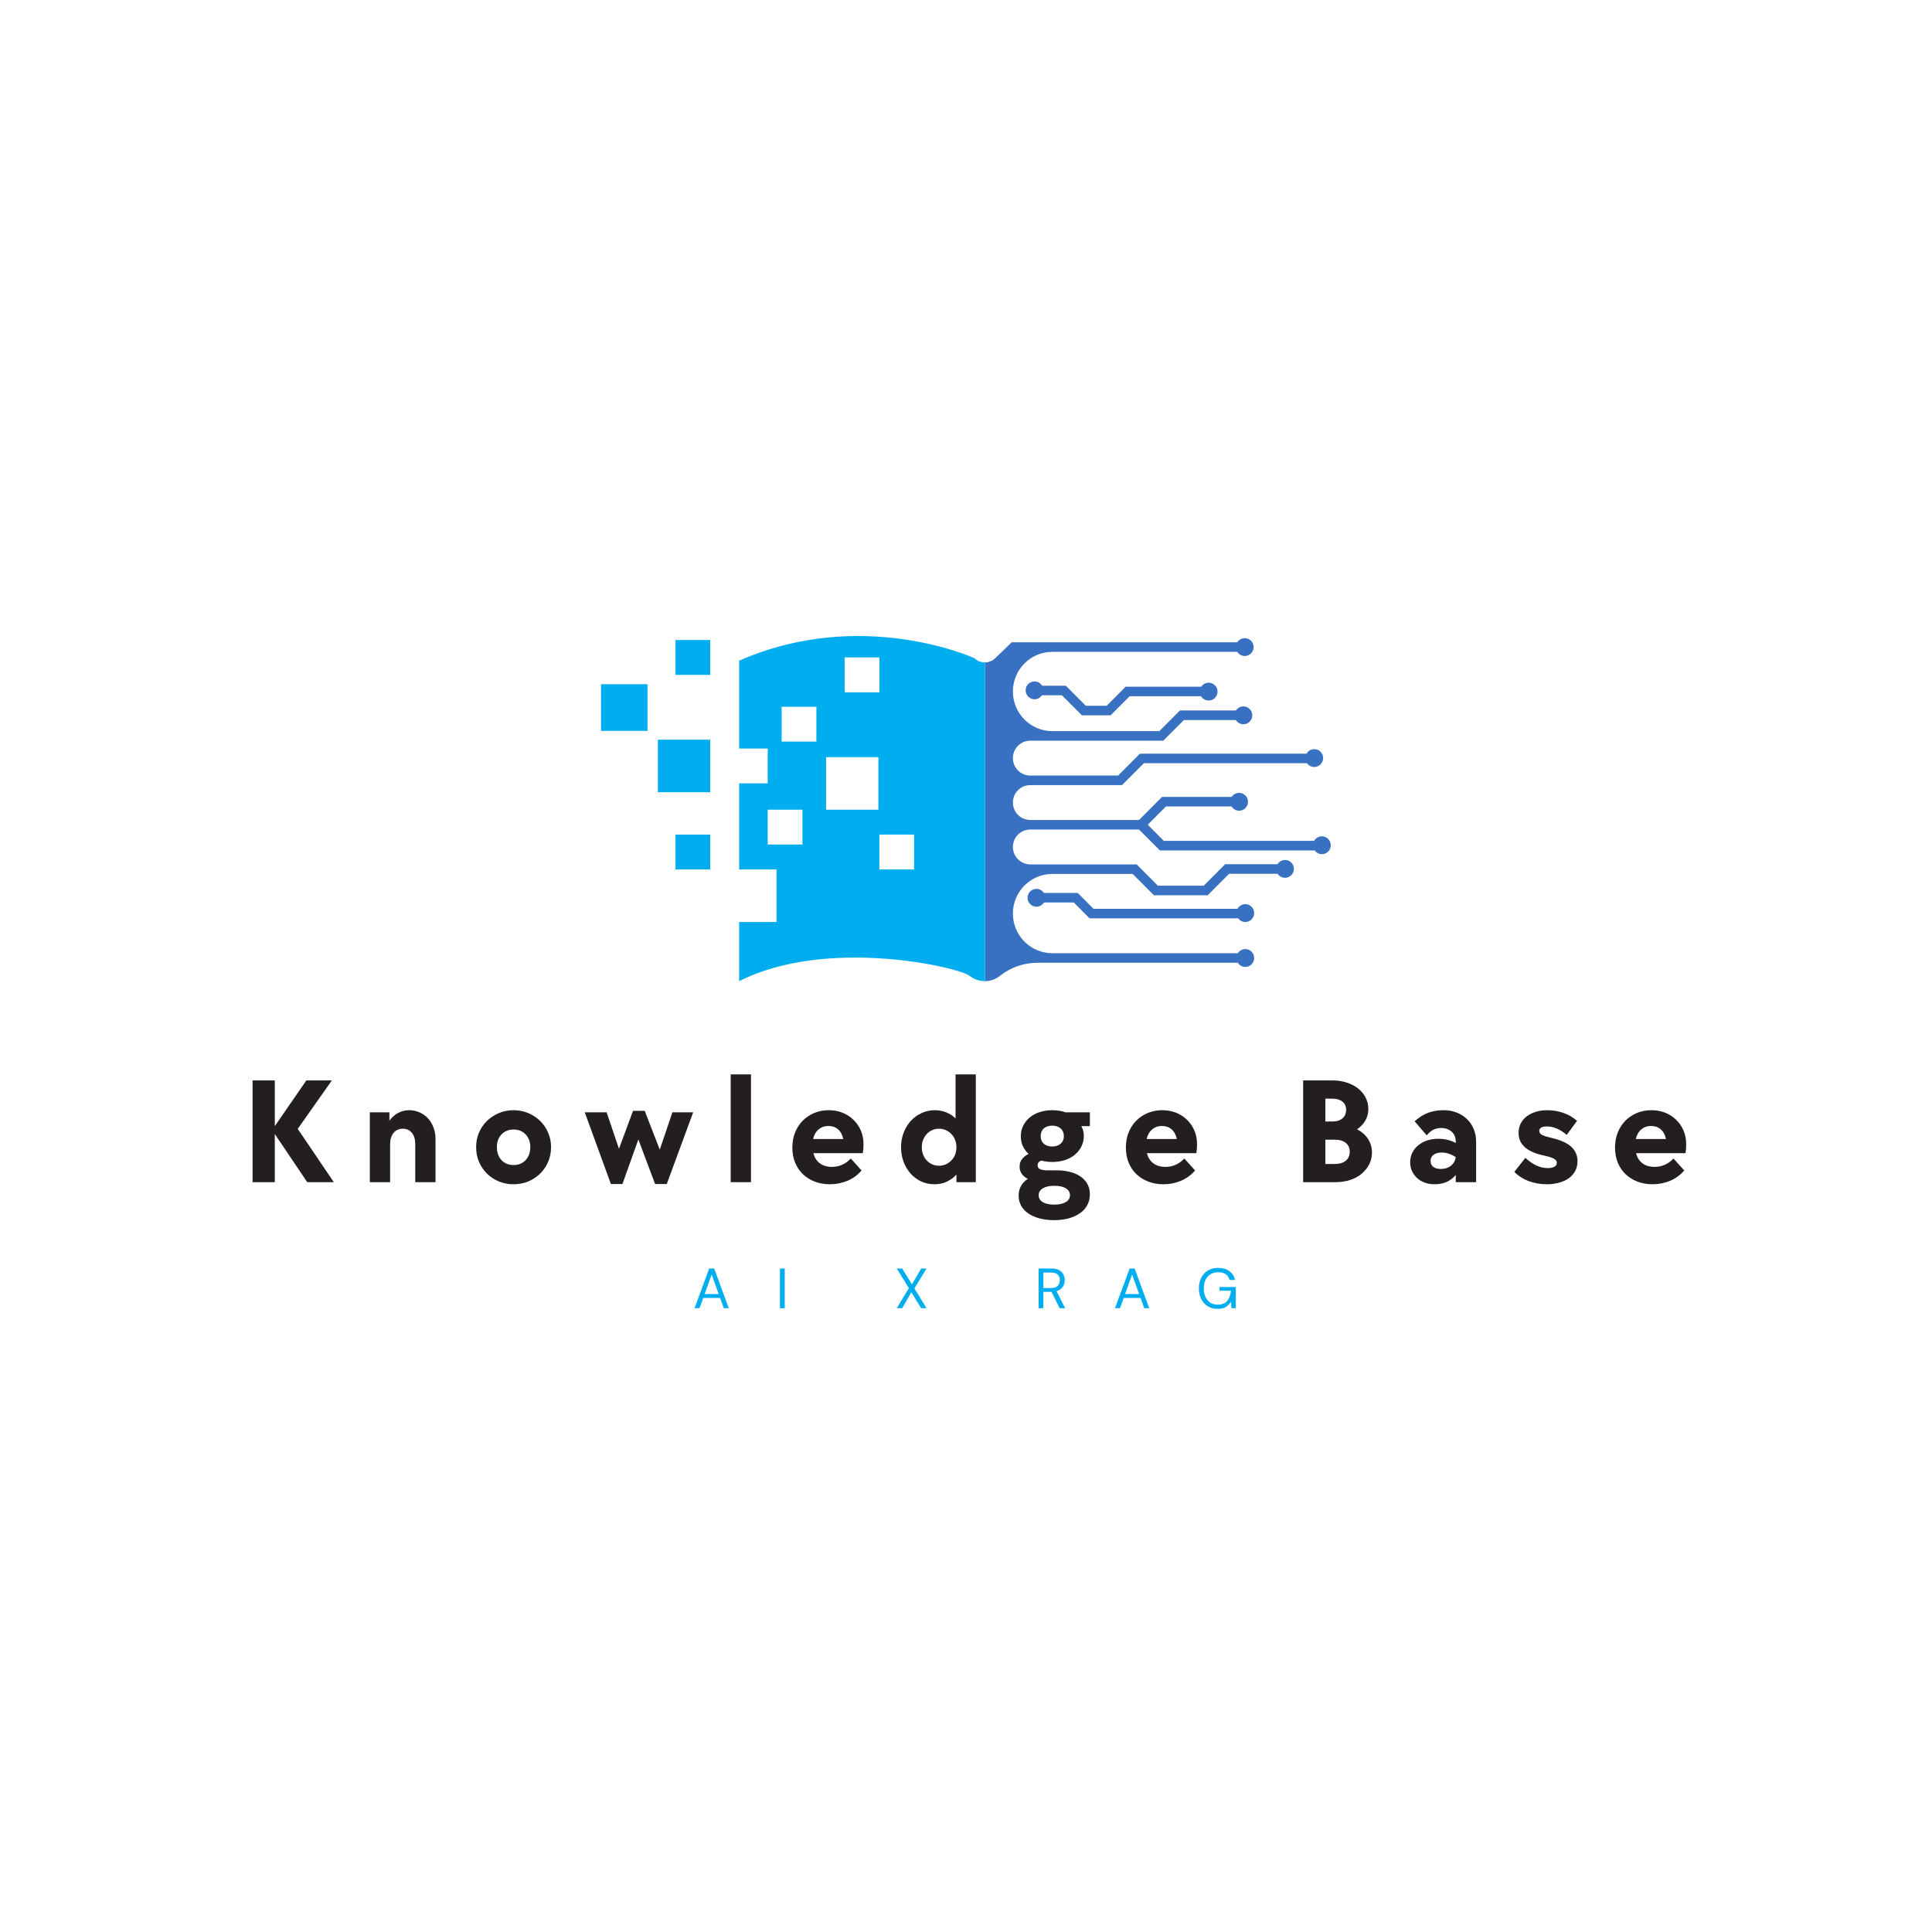 <svg xmlns="http://www.w3.org/2000/svg" xmlns:xlink="http://www.w3.org/1999/xlink" width="500" zoomAndPan="magnify" viewBox="0 0 375 375" height="500" preserveAspectRatio="xMidYMid meet" version="1.0"><defs><g/><clipPath id="8dbb98428f"><path d="M 191 123 L 258.41 123 L 258.41 190.477 L 191 190.477 Z M 191 123 " clip-rule="nonzero"/></clipPath><clipPath id="a700b89b36"><path d="M 116.66 132 L 126 132 L 126 142 L 116.66 142 Z M 116.66 132 " clip-rule="nonzero"/></clipPath><clipPath id="74ac31c844"><path d="M 143 123 L 192 123 L 192 190.477 L 143 190.477 Z M 143 123 " clip-rule="nonzero"/></clipPath></defs><rect x="-37.5" width="450" fill="#ffffff" y="-37.5" height="450" fill-opacity="1"/><rect x="-37.5" width="450" fill="#ffffff" y="-37.5" height="450" fill-opacity="1"/><path fill="#3871c1" d="M 240.199 176.398 L 212.25 176.398 L 209.18 173.316 L 202.613 173.316 C 202.305 172.844 201.773 172.527 201.168 172.527 C 200.219 172.527 199.445 173.305 199.445 174.258 C 199.445 175.215 200.219 175.988 201.168 175.988 C 201.789 175.988 202.328 175.66 202.633 175.168 L 208.414 175.168 L 211.484 178.254 L 240.324 178.254 C 240.641 178.68 241.141 178.957 241.711 178.957 C 242.664 178.957 243.434 178.184 243.434 177.227 C 243.434 176.27 242.664 175.496 241.711 175.496 C 241.059 175.496 240.488 175.859 240.199 176.398 " fill-opacity="1" fill-rule="nonzero"/><path fill="#3871c1" d="M 233.16 133.289 L 218.492 133.289 L 214.805 136.992 L 210.758 136.992 L 206.887 133.102 L 202.273 133.102 C 201.973 132.602 201.426 132.266 200.801 132.266 C 199.848 132.266 199.074 133.039 199.074 133.996 C 199.074 134.949 199.848 135.727 200.801 135.727 C 201.398 135.727 201.926 135.418 202.234 134.953 L 206.121 134.953 L 209.996 138.844 L 215.57 138.844 L 219.254 135.145 L 233.133 135.145 C 233.434 135.641 233.977 135.973 234.602 135.973 C 235.551 135.973 236.324 135.199 236.324 134.242 C 236.324 133.285 235.551 132.512 234.602 132.512 C 234 132.512 233.469 132.82 233.16 133.289 " fill-opacity="1" fill-rule="nonzero"/><g clip-path="url(#8dbb98428f)"><path fill="#3871c1" d="M 258.289 163.863 C 258.203 163.062 257.547 162.414 256.746 162.34 C 256.031 162.27 255.398 162.641 255.078 163.211 L 225.895 163.211 L 222.777 160.082 L 226.309 156.535 L 239.047 156.535 C 239.383 157.078 240.004 157.422 240.699 157.344 C 241.492 157.262 242.137 156.617 242.223 155.824 C 242.34 154.777 241.527 153.895 240.512 153.895 C 239.906 153.895 239.375 154.207 239.066 154.684 L 225.543 154.684 L 221.09 159.156 L 199.969 159.156 C 198.109 159.156 196.602 157.641 196.602 155.773 C 196.602 153.902 198.109 152.387 199.969 152.387 L 217.789 152.387 L 222.016 148.145 L 253.699 148.145 C 254.016 148.594 254.539 148.883 255.133 148.871 C 256.039 148.855 256.797 148.102 256.824 147.191 C 256.852 146.215 256.066 145.41 255.102 145.41 C 254.457 145.41 253.895 145.766 253.602 146.293 L 221.25 146.293 L 217.027 150.535 L 199.969 150.535 C 198.109 150.535 196.602 149.02 196.602 147.152 C 196.602 145.281 198.109 143.766 199.969 143.766 L 225.793 143.766 L 229.789 139.758 L 239.879 139.758 C 240.215 140.297 240.836 140.641 241.531 140.566 C 242.32 140.48 242.969 139.836 243.055 139.043 C 243.168 138 242.359 137.113 241.34 137.113 C 240.738 137.113 240.203 137.43 239.898 137.902 L 229.023 137.902 L 225.027 141.914 L 204.266 141.914 C 200.031 141.914 196.602 138.469 196.602 134.219 C 196.602 129.969 200.031 126.523 204.266 126.523 L 240.148 126.523 C 240.488 127.059 241.105 127.395 241.797 127.316 C 242.586 127.227 243.227 126.586 243.316 125.793 C 243.43 124.75 242.621 123.867 241.602 123.867 C 240.992 123.867 240.453 124.188 240.148 124.668 L 196.363 124.668 L 193.191 127.746 C 192.625 128.297 191.891 128.57 191.156 128.57 L 191.156 190.445 C 192.191 190.445 193.23 190.102 194.09 189.414 C 196.148 187.77 198.703 186.875 201.332 186.875 L 240.258 186.875 C 240.594 187.406 241.215 187.742 241.906 187.668 C 242.695 187.578 243.336 186.938 243.422 186.145 C 243.539 185.102 242.727 184.219 241.711 184.219 C 241.098 184.219 240.562 184.539 240.258 185.02 L 204.266 185.02 C 200.031 185.02 196.602 181.574 196.602 177.324 C 196.602 173.074 200.031 169.633 204.266 169.633 L 219.859 169.633 L 223.973 173.766 L 234.414 173.766 L 238.566 169.598 L 247.98 169.598 C 248.32 170.121 248.938 170.449 249.625 170.371 C 250.41 170.277 251.047 169.637 251.133 168.848 C 251.25 167.805 250.438 166.922 249.422 166.922 C 248.801 166.922 248.262 167.25 247.957 167.742 L 237.797 167.742 L 233.648 171.91 L 224.738 171.91 L 220.621 167.777 L 199.969 167.777 C 198.109 167.777 196.602 166.262 196.602 164.395 C 196.602 162.523 198.109 161.012 199.969 161.012 L 221.09 161.012 L 225.129 165.066 L 255.176 165.066 C 255.488 165.504 256 165.793 256.578 165.793 C 257.594 165.793 258.406 164.91 258.289 163.863 " fill-opacity="1" fill-rule="nonzero"/></g><path fill="#00adef" d="M 137.852 153.77 L 127.695 153.77 L 127.695 143.574 L 137.852 143.574 L 137.852 153.77 " fill-opacity="1" fill-rule="nonzero"/><g clip-path="url(#a700b89b36)"><path fill="#00adef" d="M 125.68 141.859 L 116.66 141.859 L 116.66 132.805 L 125.68 132.805 L 125.68 141.859 " fill-opacity="1" fill-rule="nonzero"/></g><path fill="#00adef" d="M 137.852 130.996 L 131.113 130.996 L 131.113 124.227 L 137.852 124.227 L 137.852 130.996 " fill-opacity="1" fill-rule="nonzero"/><path fill="#00adef" d="M 137.852 168.758 L 131.113 168.758 L 131.113 161.992 L 137.852 161.992 L 137.852 168.758 " fill-opacity="1" fill-rule="nonzero"/><g clip-path="url(#74ac31c844)"><path fill="#00adef" d="M 177.422 168.758 L 170.684 168.758 L 170.684 161.992 L 177.422 161.992 Z M 170.496 157.156 L 160.34 157.156 L 160.34 146.957 L 170.496 146.957 Z M 158.461 143.941 L 151.719 143.941 L 151.719 137.176 L 158.461 137.176 Z M 155.754 163.922 L 149.012 163.922 L 149.012 157.156 L 155.754 157.156 Z M 163.941 127.613 L 170.684 127.613 L 170.684 134.379 L 163.941 134.379 Z M 189.117 127.746 C 189.117 127.746 167.312 117.762 143.469 128.238 L 143.469 145.289 L 149.012 145.289 L 149.012 152.055 L 143.469 152.055 L 143.469 168.758 L 150.719 168.758 L 150.719 178.957 L 143.469 178.957 L 143.469 190.445 C 160.617 181.777 186.16 187.77 188.219 189.414 C 189.078 190.102 190.117 190.445 191.156 190.445 L 191.156 128.57 C 190.422 128.57 189.684 128.297 189.117 127.746 " fill-opacity="1" fill-rule="nonzero"/></g><g fill="#231f20" fill-opacity="1"><g transform="translate(46.822, 229.458)"><g><path d="M 2.203 -19.75 L 6.516 -19.75 L 6.516 -10.875 L 12.641 -19.75 L 17.594 -19.75 L 10.969 -10.344 L 17.969 0 L 12.812 0 L 6.516 -9.344 L 6.516 0 L 2.203 0 Z M 2.203 -19.75 "/></g></g></g><g fill="#231f20" fill-opacity="1"><g transform="translate(70.16, 229.458)"><g><path d="M 1.625 -13.562 L 5.422 -13.562 L 5.422 -11.938 C 5.891 -12.582 6.453 -13.082 7.109 -13.438 C 7.773 -13.789 8.5 -13.969 9.281 -13.969 C 10.008 -13.969 10.688 -13.82 11.312 -13.531 C 11.945 -13.25 12.488 -12.859 12.938 -12.359 C 13.383 -11.859 13.734 -11.27 13.984 -10.594 C 14.242 -9.914 14.375 -9.188 14.375 -8.406 L 14.375 0 L 10.438 0 L 10.438 -7.422 C 10.438 -8.328 10.219 -9.047 9.781 -9.578 C 9.352 -10.109 8.766 -10.375 8.016 -10.375 C 7.266 -10.375 6.664 -10.098 6.219 -9.547 C 5.781 -8.992 5.562 -8.258 5.562 -7.344 L 5.562 0 L 1.625 0 Z M 1.625 -13.562 "/></g></g></g><g fill="#231f20" fill-opacity="1"><g transform="translate(91.523, 229.458)"><g><path d="M 8.156 0.406 C 7.133 0.406 6.18 0.223 5.297 -0.141 C 4.422 -0.516 3.648 -1.023 2.984 -1.672 C 2.328 -2.328 1.812 -3.094 1.438 -3.969 C 1.07 -4.844 0.891 -5.781 0.891 -6.781 C 0.891 -7.781 1.07 -8.719 1.438 -9.594 C 1.812 -10.469 2.328 -11.227 2.984 -11.875 C 3.648 -12.52 4.422 -13.031 5.297 -13.406 C 6.18 -13.781 7.133 -13.969 8.156 -13.969 C 9.176 -13.969 10.129 -13.781 11.016 -13.406 C 11.898 -13.031 12.672 -12.52 13.328 -11.875 C 13.992 -11.227 14.508 -10.469 14.875 -9.594 C 15.25 -8.719 15.438 -7.781 15.438 -6.781 C 15.438 -5.781 15.25 -4.844 14.875 -3.969 C 14.508 -3.094 13.992 -2.328 13.328 -1.672 C 12.672 -1.023 11.898 -0.516 11.016 -0.141 C 10.129 0.223 9.176 0.406 8.156 0.406 Z M 8.156 -3.328 C 9.125 -3.328 9.906 -3.645 10.5 -4.281 C 11.102 -4.926 11.406 -5.77 11.406 -6.812 C 11.406 -7.812 11.102 -8.629 10.5 -9.266 C 9.906 -9.898 9.125 -10.219 8.156 -10.219 C 7.195 -10.219 6.414 -9.898 5.812 -9.266 C 5.219 -8.629 4.922 -7.812 4.922 -6.812 C 4.922 -5.77 5.219 -4.926 5.812 -4.281 C 6.414 -3.645 7.195 -3.328 8.156 -3.328 Z M 8.156 -3.328 "/></g></g></g><g fill="#231f20" fill-opacity="1"><g transform="translate(113.358, 229.458)"><g><path d="M 0.141 -13.562 L 4.391 -13.562 L 6.781 -6.484 L 9.516 -13.844 L 11.781 -13.844 L 14.703 -6.312 L 17.156 -13.562 L 21.188 -13.562 L 16.062 0.359 L 13.797 0.359 L 10.547 -8.281 L 7.453 0.359 L 5.219 0.359 Z M 0.141 -13.562 "/></g></g></g><g fill="#231f20" fill-opacity="1"><g transform="translate(140.202, 229.458)"><g><path d="M 1.625 -20.922 L 5.562 -20.922 L 5.562 0 L 1.625 0 Z M 1.625 -20.922 "/></g></g></g><g fill="#231f20" fill-opacity="1"><g transform="translate(152.903, 229.458)"><g><path d="M 8.188 0.406 C 7.113 0.406 6.129 0.234 5.234 -0.109 C 4.336 -0.461 3.562 -0.953 2.906 -1.578 C 2.258 -2.211 1.758 -2.969 1.406 -3.844 C 1.062 -4.719 0.891 -5.676 0.891 -6.719 C 0.891 -7.758 1.062 -8.723 1.406 -9.609 C 1.758 -10.492 2.25 -11.258 2.875 -11.906 C 3.508 -12.551 4.258 -13.055 5.125 -13.422 C 5.988 -13.785 6.93 -13.969 7.953 -13.969 C 8.922 -13.969 9.812 -13.805 10.625 -13.484 C 11.438 -13.16 12.145 -12.703 12.75 -12.109 C 13.363 -11.523 13.844 -10.828 14.188 -10.016 C 14.531 -9.211 14.703 -8.332 14.703 -7.375 C 14.703 -7.02 14.691 -6.723 14.672 -6.484 C 14.648 -6.242 14.613 -5.957 14.562 -5.625 L 4.984 -5.625 C 5.18 -4.801 5.586 -4.148 6.203 -3.672 C 6.816 -3.203 7.609 -2.969 8.578 -2.969 C 9.266 -2.969 9.91 -3.098 10.516 -3.359 C 11.129 -3.617 11.703 -4.031 12.234 -4.594 L 14.328 -2.266 C 13.555 -1.379 12.641 -0.711 11.578 -0.266 C 10.516 0.18 9.383 0.406 8.188 0.406 Z M 10.781 -8.375 C 10.602 -9.195 10.266 -9.82 9.766 -10.25 C 9.266 -10.688 8.641 -10.906 7.891 -10.906 C 7.129 -10.906 6.488 -10.676 5.969 -10.219 C 5.445 -9.77 5.098 -9.156 4.922 -8.375 Z M 10.781 -8.375 "/></g></g></g><g fill="#231f20" fill-opacity="1"><g transform="translate(174.001, 229.458)"><g><path d="M 7.391 0.406 C 6.473 0.406 5.617 0.227 4.828 -0.125 C 4.047 -0.488 3.359 -0.992 2.766 -1.641 C 2.18 -2.297 1.723 -3.062 1.391 -3.938 C 1.055 -4.812 0.891 -5.758 0.891 -6.781 C 0.891 -7.781 1.055 -8.719 1.391 -9.594 C 1.723 -10.469 2.18 -11.227 2.766 -11.875 C 3.359 -12.52 4.055 -13.031 4.859 -13.406 C 5.672 -13.781 6.535 -13.969 7.453 -13.969 C 8.254 -13.969 8.992 -13.828 9.672 -13.547 C 10.359 -13.273 10.957 -12.883 11.469 -12.375 L 11.469 -20.922 L 15.406 -20.922 L 15.406 0 L 11.641 0 L 11.641 -1.469 C 11.129 -0.906 10.516 -0.453 9.797 -0.109 C 9.078 0.234 8.273 0.406 7.391 0.406 Z M 8.25 -3.188 C 8.738 -3.188 9.188 -3.281 9.594 -3.469 C 10.008 -3.656 10.367 -3.91 10.672 -4.234 C 10.984 -4.555 11.223 -4.93 11.391 -5.359 C 11.555 -5.797 11.641 -6.27 11.641 -6.781 C 11.641 -7.289 11.555 -7.758 11.391 -8.188 C 11.223 -8.625 10.984 -9.004 10.672 -9.328 C 10.367 -9.648 10.008 -9.906 9.594 -10.094 C 9.188 -10.281 8.738 -10.375 8.25 -10.375 C 7.781 -10.375 7.336 -10.281 6.922 -10.094 C 6.516 -9.906 6.16 -9.648 5.859 -9.328 C 5.566 -9.004 5.336 -8.625 5.172 -8.188 C 5.004 -7.758 4.922 -7.289 4.922 -6.781 C 4.922 -6.27 5.004 -5.797 5.172 -5.359 C 5.336 -4.93 5.566 -4.555 5.859 -4.234 C 6.16 -3.91 6.516 -3.656 6.922 -3.469 C 7.336 -3.281 7.781 -3.188 8.25 -3.188 Z M 8.25 -3.188 "/></g></g></g><g fill="#231f20" fill-opacity="1"><g transform="translate(196.544, 229.458)"><g><path d="M 8.078 4.359 C 9.016 4.359 9.758 4.195 10.312 3.875 C 10.863 3.551 11.141 3.102 11.141 2.531 C 11.141 1.969 10.867 1.52 10.328 1.188 C 9.785 0.863 9.047 0.703 8.109 0.703 C 7.16 0.703 6.414 0.863 5.875 1.188 C 5.332 1.52 5.062 1.969 5.062 2.531 C 5.062 3.102 5.328 3.551 5.859 3.875 C 6.391 4.195 7.129 4.359 8.078 4.359 Z M 8.047 7.375 C 7.004 7.375 6.062 7.258 5.219 7.031 C 4.375 6.801 3.648 6.477 3.047 6.062 C 2.453 5.656 1.988 5.156 1.656 4.562 C 1.332 3.977 1.172 3.332 1.172 2.625 C 1.172 1.227 1.766 0.141 2.953 -0.641 C 1.891 -1.191 1.359 -1.977 1.359 -3 C 1.359 -3.57 1.516 -4.062 1.828 -4.469 C 2.141 -4.883 2.562 -5.223 3.094 -5.484 C 2.625 -5.93 2.254 -6.441 1.984 -7.016 C 1.723 -7.598 1.594 -8.234 1.594 -8.922 C 1.594 -9.648 1.742 -10.32 2.047 -10.938 C 2.348 -11.562 2.77 -12.098 3.312 -12.547 C 3.852 -13.004 4.492 -13.352 5.234 -13.594 C 5.984 -13.844 6.812 -13.969 7.719 -13.969 C 8.645 -13.969 9.5 -13.832 10.281 -13.562 L 15 -13.562 L 15 -10.875 L 13.344 -10.875 C 13.5 -10.602 13.617 -10.301 13.703 -9.969 C 13.785 -9.645 13.828 -9.316 13.828 -8.984 C 13.828 -8.242 13.672 -7.562 13.359 -6.938 C 13.055 -6.32 12.633 -5.785 12.094 -5.328 C 11.551 -4.879 10.898 -4.531 10.141 -4.281 C 9.391 -4.039 8.57 -3.922 7.688 -3.922 C 6.957 -3.922 6.27 -4.008 5.625 -4.188 C 5.113 -4.051 4.859 -3.742 4.859 -3.266 C 4.859 -2.93 5.008 -2.688 5.312 -2.531 C 5.625 -2.375 6.125 -2.297 6.812 -2.297 L 8.547 -2.297 C 9.391 -2.297 10.203 -2.207 10.984 -2.031 C 11.773 -1.852 12.461 -1.57 13.047 -1.188 C 13.641 -0.812 14.113 -0.328 14.469 0.266 C 14.82 0.859 15 1.555 15 2.359 C 15 3.117 14.836 3.805 14.516 4.422 C 14.191 5.047 13.723 5.57 13.109 6 C 12.504 6.438 11.773 6.773 10.922 7.016 C 10.066 7.254 9.109 7.375 8.047 7.375 Z M 7.688 -6.922 C 8.375 -6.922 8.922 -7.102 9.328 -7.469 C 9.742 -7.832 9.953 -8.316 9.953 -8.922 C 9.953 -9.555 9.742 -10.055 9.328 -10.422 C 8.922 -10.785 8.375 -10.969 7.688 -10.969 C 7 -10.969 6.453 -10.785 6.047 -10.422 C 5.648 -10.055 5.453 -9.555 5.453 -8.922 C 5.453 -8.316 5.648 -7.832 6.047 -7.469 C 6.453 -7.102 7 -6.922 7.688 -6.922 Z M 7.688 -6.922 "/></g></g></g><g fill="#231f20" fill-opacity="1"><g transform="translate(217.642, 229.458)"><g><path d="M 8.188 0.406 C 7.113 0.406 6.129 0.234 5.234 -0.109 C 4.336 -0.461 3.562 -0.953 2.906 -1.578 C 2.258 -2.211 1.758 -2.969 1.406 -3.844 C 1.062 -4.719 0.891 -5.676 0.891 -6.719 C 0.891 -7.758 1.062 -8.723 1.406 -9.609 C 1.758 -10.492 2.25 -11.258 2.875 -11.906 C 3.508 -12.551 4.258 -13.055 5.125 -13.422 C 5.988 -13.785 6.93 -13.969 7.953 -13.969 C 8.922 -13.969 9.812 -13.805 10.625 -13.484 C 11.438 -13.16 12.145 -12.703 12.75 -12.109 C 13.363 -11.523 13.844 -10.828 14.188 -10.016 C 14.531 -9.211 14.703 -8.332 14.703 -7.375 C 14.703 -7.02 14.691 -6.723 14.672 -6.484 C 14.648 -6.242 14.613 -5.957 14.562 -5.625 L 4.984 -5.625 C 5.18 -4.801 5.586 -4.148 6.203 -3.672 C 6.816 -3.203 7.609 -2.969 8.578 -2.969 C 9.266 -2.969 9.91 -3.098 10.516 -3.359 C 11.129 -3.617 11.703 -4.031 12.234 -4.594 L 14.328 -2.266 C 13.555 -1.379 12.641 -0.711 11.578 -0.266 C 10.516 0.18 9.383 0.406 8.188 0.406 Z M 10.781 -8.375 C 10.602 -9.195 10.266 -9.82 9.766 -10.25 C 9.266 -10.688 8.641 -10.906 7.891 -10.906 C 7.129 -10.906 6.488 -10.676 5.969 -10.219 C 5.445 -9.77 5.098 -9.156 4.922 -8.375 Z M 10.781 -8.375 "/></g></g></g><g fill="#231f20" fill-opacity="1"><g transform="translate(238.74, 229.458)"><g/></g></g><g fill="#231f20" fill-opacity="1"><g transform="translate(250.734, 229.458)"><g><path d="M 2.203 -19.75 L 7.953 -19.75 C 8.953 -19.75 9.875 -19.602 10.719 -19.312 C 11.57 -19.031 12.301 -18.645 12.906 -18.156 C 13.52 -17.664 14 -17.078 14.344 -16.391 C 14.688 -15.711 14.859 -14.984 14.859 -14.203 C 14.859 -13.379 14.664 -12.633 14.281 -11.969 C 13.895 -11.301 13.359 -10.727 12.672 -10.25 C 13.578 -9.801 14.285 -9.18 14.797 -8.391 C 15.305 -7.609 15.562 -6.727 15.562 -5.75 C 15.562 -4.926 15.383 -4.164 15.031 -3.469 C 14.676 -2.77 14.188 -2.16 13.562 -1.641 C 12.945 -1.117 12.203 -0.711 11.328 -0.422 C 10.453 -0.141 9.504 0 8.484 0 L 2.203 0 Z M 8.344 -3.531 C 9.238 -3.531 9.945 -3.738 10.469 -4.156 C 10.988 -4.582 11.25 -5.172 11.25 -5.922 C 11.25 -6.648 10.992 -7.219 10.484 -7.625 C 9.973 -8.039 9.258 -8.25 8.344 -8.25 L 6.516 -8.25 L 6.516 -3.531 Z M 7.953 -11.781 C 8.742 -11.781 9.375 -11.984 9.844 -12.391 C 10.312 -12.797 10.547 -13.344 10.547 -14.031 C 10.547 -14.719 10.312 -15.25 9.844 -15.625 C 9.375 -16.008 8.742 -16.203 7.953 -16.203 L 6.516 -16.203 L 6.516 -11.781 Z M 7.953 -11.781 "/></g></g></g><g fill="#231f20" fill-opacity="1"><g transform="translate(272.981, 229.458)"><g><path d="M 5.422 0.406 C 4.734 0.406 4.102 0.297 3.531 0.078 C 2.969 -0.129 2.477 -0.426 2.062 -0.812 C 1.645 -1.195 1.316 -1.648 1.078 -2.172 C 0.848 -2.691 0.734 -3.254 0.734 -3.859 C 0.734 -4.504 0.863 -5.109 1.125 -5.672 C 1.395 -6.234 1.773 -6.719 2.266 -7.125 C 2.754 -7.539 3.328 -7.859 3.984 -8.078 C 4.648 -8.305 5.383 -8.422 6.188 -8.422 C 7.445 -8.422 8.578 -8.148 9.578 -7.609 L 9.578 -7.875 C 9.578 -8.676 9.312 -9.316 8.781 -9.797 C 8.25 -10.273 7.57 -10.516 6.75 -10.516 C 5.613 -10.516 4.68 -10.035 3.953 -9.078 L 1.594 -11.812 C 2.414 -12.562 3.281 -13.109 4.188 -13.453 C 5.094 -13.797 6.102 -13.969 7.219 -13.969 C 8.164 -13.969 9.02 -13.812 9.781 -13.5 C 10.551 -13.195 11.211 -12.773 11.766 -12.234 C 12.328 -11.703 12.758 -11.062 13.062 -10.312 C 13.375 -9.562 13.531 -8.738 13.531 -7.844 L 13.531 0 L 9.578 0 L 9.578 -1.391 C 9.004 -0.734 8.383 -0.27 7.719 0 C 7.051 0.27 6.285 0.406 5.422 0.406 Z M 6.688 -2.562 C 7.457 -2.562 8.109 -2.77 8.641 -3.188 C 9.172 -3.613 9.484 -4.172 9.578 -4.859 C 8.672 -5.453 7.766 -5.75 6.859 -5.75 C 6.172 -5.75 5.633 -5.598 5.25 -5.297 C 4.875 -5.004 4.688 -4.613 4.688 -4.125 C 4.688 -3.633 4.863 -3.25 5.219 -2.969 C 5.57 -2.695 6.062 -2.562 6.688 -2.562 Z M 6.688 -2.562 "/></g></g></g><g fill="#231f20" fill-opacity="1"><g transform="translate(293.49, 229.458)"><g><path d="M 6.781 0.406 C 5.52 0.406 4.336 0.203 3.234 -0.203 C 2.141 -0.617 1.207 -1.219 0.438 -2 L 2.594 -4.719 C 3.281 -4.07 3.988 -3.578 4.719 -3.234 C 5.457 -2.898 6.191 -2.734 6.922 -2.734 C 7.492 -2.734 7.93 -2.82 8.234 -3 C 8.535 -3.176 8.688 -3.43 8.688 -3.766 C 8.688 -4.098 8.484 -4.367 8.078 -4.578 C 7.68 -4.785 6.973 -5 5.953 -5.219 C 2.828 -5.926 1.266 -7.367 1.266 -9.547 C 1.266 -10.191 1.395 -10.789 1.656 -11.344 C 1.926 -11.895 2.305 -12.359 2.797 -12.734 C 3.285 -13.117 3.875 -13.422 4.562 -13.641 C 5.25 -13.859 6.016 -13.969 6.859 -13.969 C 7.922 -13.969 8.945 -13.797 9.938 -13.453 C 10.938 -13.109 11.828 -12.594 12.609 -11.906 L 10.609 -9.172 C 9.898 -9.773 9.234 -10.195 8.609 -10.438 C 7.992 -10.688 7.383 -10.812 6.781 -10.812 C 5.781 -10.812 5.281 -10.52 5.281 -9.938 C 5.281 -9.613 5.469 -9.352 5.844 -9.156 C 6.227 -8.969 6.93 -8.754 7.953 -8.516 C 9.586 -8.117 10.785 -7.551 11.547 -6.812 C 12.316 -6.082 12.703 -5.164 12.703 -4.062 C 12.703 -3.375 12.555 -2.754 12.266 -2.203 C 11.984 -1.66 11.586 -1.195 11.078 -0.812 C 10.566 -0.426 9.941 -0.129 9.203 0.078 C 8.473 0.297 7.664 0.406 6.781 0.406 Z M 6.781 0.406 "/></g></g></g><g fill="#231f20" fill-opacity="1"><g transform="translate(312.585, 229.458)"><g><path d="M 8.188 0.406 C 7.113 0.406 6.129 0.234 5.234 -0.109 C 4.336 -0.461 3.562 -0.953 2.906 -1.578 C 2.258 -2.211 1.758 -2.969 1.406 -3.844 C 1.062 -4.719 0.891 -5.676 0.891 -6.719 C 0.891 -7.758 1.062 -8.723 1.406 -9.609 C 1.758 -10.492 2.25 -11.258 2.875 -11.906 C 3.508 -12.551 4.258 -13.055 5.125 -13.422 C 5.988 -13.785 6.93 -13.969 7.953 -13.969 C 8.922 -13.969 9.812 -13.805 10.625 -13.484 C 11.438 -13.16 12.145 -12.703 12.75 -12.109 C 13.363 -11.523 13.844 -10.828 14.188 -10.016 C 14.531 -9.211 14.703 -8.332 14.703 -7.375 C 14.703 -7.02 14.691 -6.723 14.672 -6.484 C 14.648 -6.242 14.613 -5.957 14.562 -5.625 L 4.984 -5.625 C 5.18 -4.801 5.586 -4.148 6.203 -3.672 C 6.816 -3.203 7.609 -2.969 8.578 -2.969 C 9.266 -2.969 9.91 -3.098 10.516 -3.359 C 11.129 -3.617 11.703 -4.031 12.234 -4.594 L 14.328 -2.266 C 13.555 -1.379 12.641 -0.711 11.578 -0.266 C 10.516 0.18 9.383 0.406 8.188 0.406 Z M 10.781 -8.375 C 10.602 -9.195 10.266 -9.82 9.766 -10.25 C 9.266 -10.688 8.641 -10.906 7.891 -10.906 C 7.129 -10.906 6.488 -10.676 5.969 -10.219 C 5.445 -9.77 5.098 -9.156 4.922 -8.375 Z M 10.781 -8.375 "/></g></g></g><g fill="#00adef" fill-opacity="1"><g transform="translate(134.481, 253.919)"><g><path d="M 0.328 0 L 3.172 -7.703 L 4.141 -7.703 L 6.969 0 L 6 0 L 5.297 -1.984 L 2.016 -1.984 L 1.297 0 Z M 2.281 -2.734 L 5.016 -2.734 L 3.656 -6.531 Z M 2.281 -2.734 "/></g></g></g><g fill="#00adef" fill-opacity="1"><g transform="translate(150.58, 253.919)"><g><path d="M 0.812 0 L 0.812 -7.703 L 1.734 -7.703 L 1.734 0 Z M 0.812 0 "/></g></g></g><g fill="#00adef" fill-opacity="1"><g transform="translate(161.93, 253.919)"><g/></g></g><g fill="#00adef" fill-opacity="1"><g transform="translate(173.643, 253.919)"><g><path d="M 0.422 0 L 2.766 -3.891 L 0.422 -7.703 L 1.469 -7.703 L 3.359 -4.625 L 5.156 -7.703 L 6.188 -7.703 L 3.844 -3.844 L 6.203 0 L 5.156 0 L 3.25 -3.094 L 1.469 0 Z M 0.422 0 "/></g></g></g><g fill="#00adef" fill-opacity="1"><g transform="translate(189.061, 253.919)"><g/></g></g><g fill="#00adef" fill-opacity="1"><g transform="translate(200.774, 253.919)"><g><path d="M 0.812 0 L 0.812 -7.703 L 3.297 -7.703 C 3.898 -7.703 4.391 -7.602 4.766 -7.406 C 5.148 -7.207 5.43 -6.938 5.609 -6.594 C 5.797 -6.25 5.891 -5.863 5.891 -5.438 C 5.891 -4.957 5.758 -4.52 5.5 -4.125 C 5.238 -3.738 4.836 -3.469 4.297 -3.312 L 5.969 0 L 4.891 0 L 3.328 -3.172 L 1.734 -3.172 L 1.734 0 Z M 1.734 -3.906 L 3.234 -3.906 C 3.828 -3.906 4.258 -4.047 4.531 -4.328 C 4.801 -4.617 4.938 -4.988 4.938 -5.438 C 4.938 -5.883 4.801 -6.242 4.531 -6.516 C 4.27 -6.785 3.832 -6.922 3.219 -6.922 L 1.734 -6.922 Z M 1.734 -3.906 "/></g></g></g><g fill="#00adef" fill-opacity="1"><g transform="translate(216.092, 253.919)"><g><path d="M 0.328 0 L 3.172 -7.703 L 4.141 -7.703 L 6.969 0 L 6 0 L 5.297 -1.984 L 2.016 -1.984 L 1.297 0 Z M 2.281 -2.734 L 5.016 -2.734 L 3.656 -6.531 Z M 2.281 -2.734 "/></g></g></g><g fill="#00adef" fill-opacity="1"><g transform="translate(232.191, 253.919)"><g><path d="M 4.125 0.125 C 3.406 0.125 2.773 -0.039 2.234 -0.375 C 1.691 -0.707 1.27 -1.172 0.969 -1.766 C 0.664 -2.359 0.516 -3.051 0.516 -3.844 C 0.516 -4.625 0.664 -5.312 0.969 -5.906 C 1.281 -6.508 1.711 -6.977 2.266 -7.312 C 2.828 -7.656 3.488 -7.828 4.25 -7.828 C 5.125 -7.828 5.848 -7.617 6.422 -7.203 C 6.992 -6.785 7.363 -6.211 7.531 -5.484 L 6.469 -5.484 C 6.363 -5.941 6.117 -6.305 5.734 -6.578 C 5.348 -6.848 4.852 -6.984 4.25 -6.984 C 3.688 -6.984 3.195 -6.852 2.781 -6.594 C 2.363 -6.344 2.039 -5.984 1.812 -5.516 C 1.582 -5.047 1.469 -4.488 1.469 -3.844 C 1.469 -3.188 1.578 -2.625 1.797 -2.156 C 2.023 -1.688 2.344 -1.32 2.75 -1.062 C 3.156 -0.812 3.625 -0.688 4.156 -0.688 C 4.977 -0.688 5.598 -0.926 6.016 -1.406 C 6.43 -1.895 6.672 -2.555 6.734 -3.391 L 4.516 -3.391 L 4.516 -4.109 L 7.672 -4.109 L 7.672 0 L 6.828 0 L 6.75 -1.266 C 6.477 -0.816 6.141 -0.473 5.734 -0.234 C 5.328 0.004 4.789 0.125 4.125 0.125 Z M 4.125 0.125 "/></g></g></g></svg>